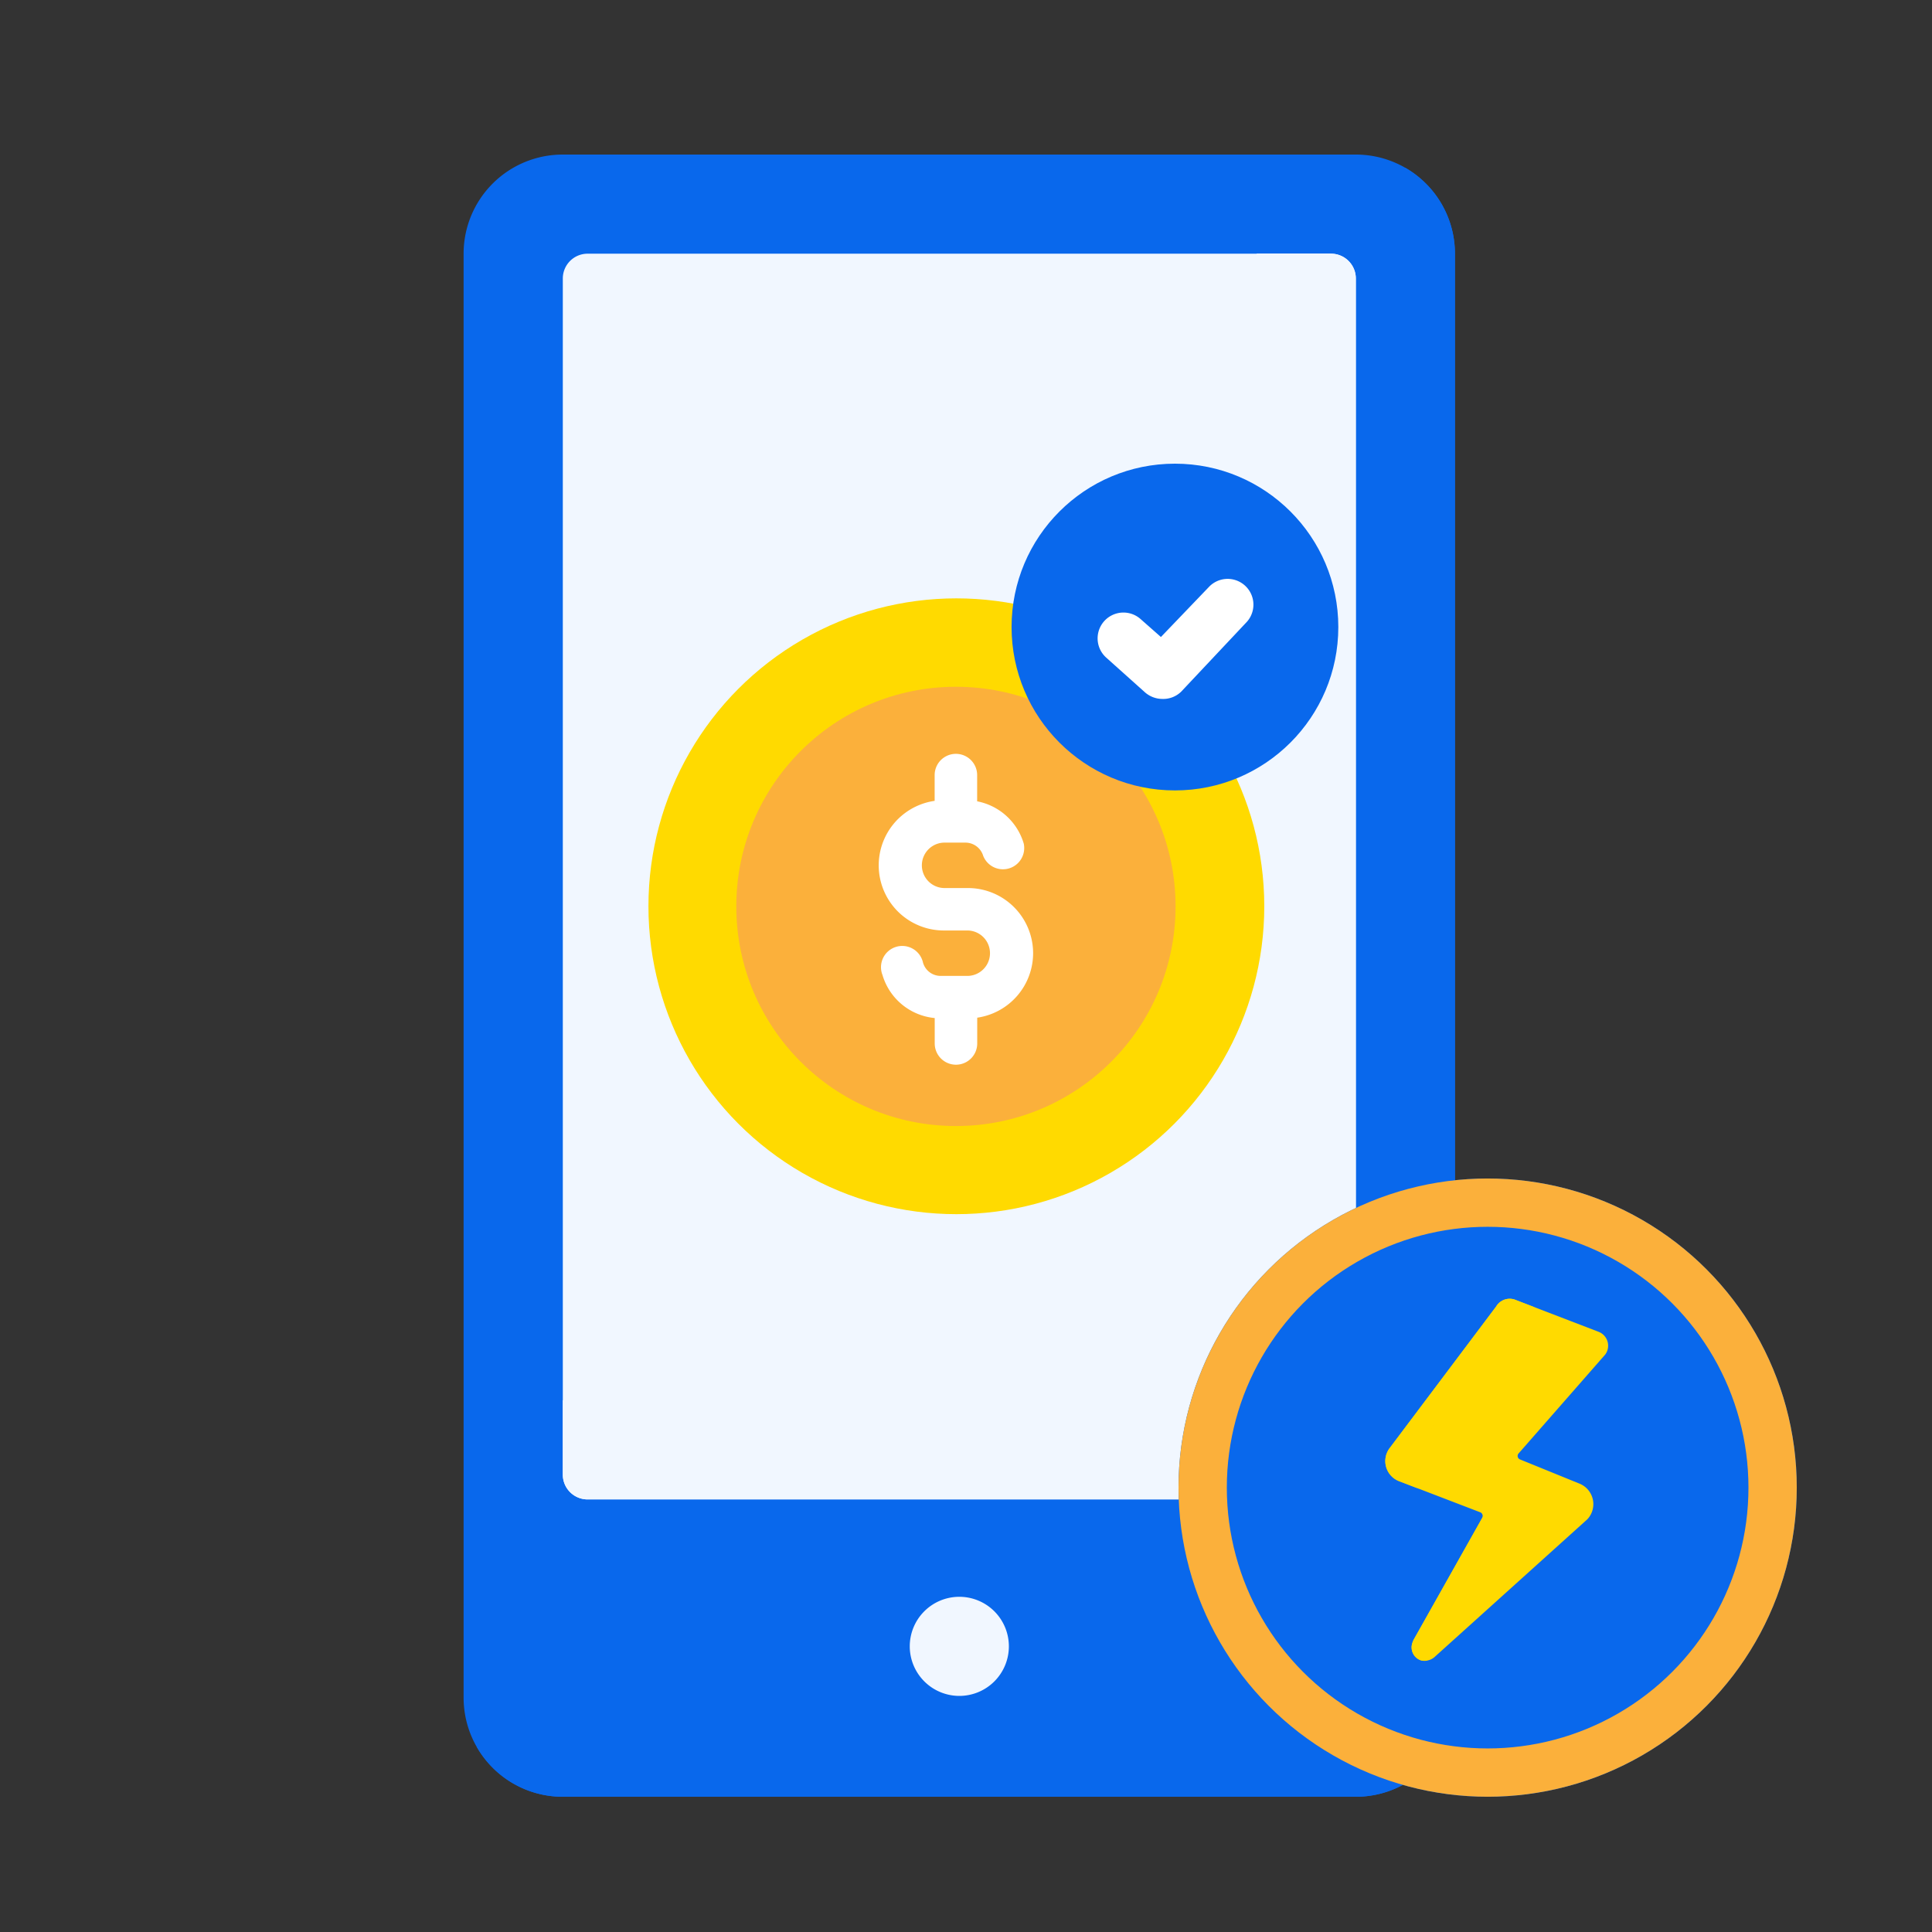 <svg xmlns="http://www.w3.org/2000/svg" width="100" height="100" viewBox="0 0 100 100">
  <rect x="0" y="0" width="100" height="100" fill="#333333" stroke="none"/>
  <g id="Group_23259" data-name="Group 23259" transform="translate(11433 16767)">
    <rect id="Rectangle_5925" data-name="Rectangle 5925" width="100" height="100" transform="translate(-11433 -16767)" fill="none"/>
    <g id="Group_23258" data-name="Group 23258">
      <g id="Group_23245" data-name="Group 23245" transform="translate(-11510.473 -16759)">
        <path id="Path_38742" data-name="Path 38742" d="M147.65,85H106.6a5.131,5.131,0,0,1-5.131-5.131V5.131A5.131,5.131,0,0,1,106.6,0H147.65a5.131,5.131,0,0,1,5.131,5.131V79.869A5.13,5.13,0,0,1,147.65,85Z" transform="translate(0)" fill="#0968ec"/>
        <path id="Path_38743" data-name="Path 38743" d="M243.112,454.8a2.565,2.565,0,1,0-2.565-2.565A2.569,2.569,0,0,0,243.112,454.8Z" transform="translate(-115.985 -375.02)" fill="#f1f7ff"/>
        <path id="Path_38744" data-name="Path 38744" d="M110.06,88.456h41.046a5.131,5.131,0,0,0,5.131-5.131V8.587a5.128,5.128,0,0,0-2.565-4.443,5.128,5.128,0,0,0-2.566,4.443V80.76a2.565,2.565,0,0,1-2.565,2.565H110.06a5.128,5.128,0,0,0-4.443,2.565A5.128,5.128,0,0,0,110.06,88.456Z" transform="translate(-3.456 -3.456)" fill="#0968ec"/>
        <path id="Path_38745" data-name="Path 38745" d="M173.057,31.289a1.278,1.278,0,0,0-.914-.384H133.662a1.283,1.283,0,0,0-1.283,1.283V94.1a1.283,1.283,0,0,0,1.283,1.283h38.481a1.283,1.283,0,0,0,1.283-1.283V32.188A1.278,1.278,0,0,0,173.057,31.289Z" transform="translate(-25.775 -25.774)" fill="#f1f7ff"/>
        <path id="Path_38746" data-name="Path 38746" d="M172.141,30.9h-3.848V87.686a2.566,2.566,0,0,1-2.565,2.565h-33.35V94.1a1.283,1.283,0,0,0,1.282,1.283h38.481a1.283,1.283,0,0,0,1.283-1.283V32.188a1.284,1.284,0,0,0-1.283-1.283Z" transform="translate(-25.774 -25.774)" fill="#f1f7ff"/>
        <g id="Group_23251" data-name="Group 23251" transform="translate(111.036 22.971)">
          <ellipse id="Ellipse_1042" data-name="Ellipse 1042" cx="15.938" cy="15.937" rx="15.938" ry="15.937" fill="#ffda00"/>
          <ellipse id="Ellipse_1043" data-name="Ellipse 1043" cx="11.368" cy="11.368" rx="11.368" ry="11.368" transform="translate(4.548 4.576)" fill="#fbb03b"/>
          <path id="Path_38773" data-name="Path 38773" d="M235.717,210.812a3.375,3.375,0,0,0-3.372-3.372H231.1a1.176,1.176,0,0,1,0-2.351h1.116a.962.962,0,0,1,.916.681,1.1,1.1,0,0,0,2.1-.631,3.129,3.129,0,0,0-2.412-2.188v-1.357a1.1,1.1,0,0,0-2.2,0v1.333a3.372,3.372,0,0,0,.474,6.71h1.249a1.176,1.176,0,0,1,0,2.351h-1.408a.95.95,0,0,1-.916-.681,1.1,1.1,0,1,0-2.1.631,3.13,3.13,0,0,0,2.705,2.231v1.315a1.1,1.1,0,0,0,2.2,0V214.15A3.377,3.377,0,0,0,235.717,210.812Z" transform="translate(-215.806 -192.446)" fill="#fff"/>
        </g>
      </g>
      <g id="Group_23231" data-name="Group 23231" transform="translate(-11522 -17940.473)">
        <g id="Ellipse_1038" data-name="Ellipse 1038" transform="translate(150 1234.472)" fill="#0968ec" stroke="#fbb03b" stroke-width="2.5">
          <circle cx="16" cy="16" r="16" stroke="none"/>
          <circle cx="16" cy="16" r="14.75" fill="none"/>
        </g>
        <g id="Group_23229" data-name="Group 23229" transform="translate(164.301 1239.55) rotate(21)">
          <path id="Path_38720" data-name="Path 38720" d="M111.541,10.917a.193.193,0,0,1,.191.221l-1.05,7.138a.893.893,0,0,0-.008.211.707.707,0,0,0,.693.686.774.774,0,0,0,.653-.44l4.817-9.468a1.145,1.145,0,0,0-1.062-1.574l-3.307-.066a.193.193,0,0,1-.177-.259l2.356-6.4A.772.772,0,0,0,113.9,0h-4.652a.815.815,0,0,0-.766.68l-2.508,8.787a1.114,1.114,0,0,0,1.085,1.451Z" transform="translate(-105.93)" fill="#ffda00"/>
          <g id="Group_23229-2" data-name="Group 23229">
            <path id="Path_38721" data-name="Path 38721" d="M109.246,0H110.4a.814.814,0,0,0-.766.68l-2.508,8.787a1.114,1.114,0,0,0,1.085,1.451h-1.157a1.114,1.114,0,0,1-1.085-1.451L108.48.68A.814.814,0,0,1,109.246,0Zm3.642,11.138-1.171,7.748a.886.886,0,0,0-.01.186.642.642,0,0,1-.342.1.707.707,0,0,1-.692-.686.9.9,0,0,1,.008-.211l1.05-7.138a.193.193,0,0,0-.191-.221H112.7A.193.193,0,0,1,112.888,11.138Z" transform="translate(-105.929)" fill="#ffda00"/>
          </g>
        </g>
      </g>
      <g id="Group_23257" data-name="Group 23257" transform="translate(-11380.641 -16743)">
        <circle id="Ellipse_1024" data-name="Ellipse 1024" cx="8.456" cy="8.456" r="8.456" fill="#0968ec"/>
        <g id="Group_23168" data-name="Group 23168" transform="translate(4.449 5.964)">
          <path id="Path_38654" data-name="Path 38654" d="M7.08,25.794a1.371,1.371,0,0,1-.872-.338L4.2,23.657a1.336,1.336,0,1,1,1.78-1.994l1.05.926,2.51-2.617a1.334,1.334,0,0,1,1.887,1.887L8.077,25.42a1.335,1.335,0,0,1-1,.374Z" transform="translate(-3.749 -19.582)" fill="#fff"/>
        </g>
      </g>
    </g>
  </g>
</svg>
